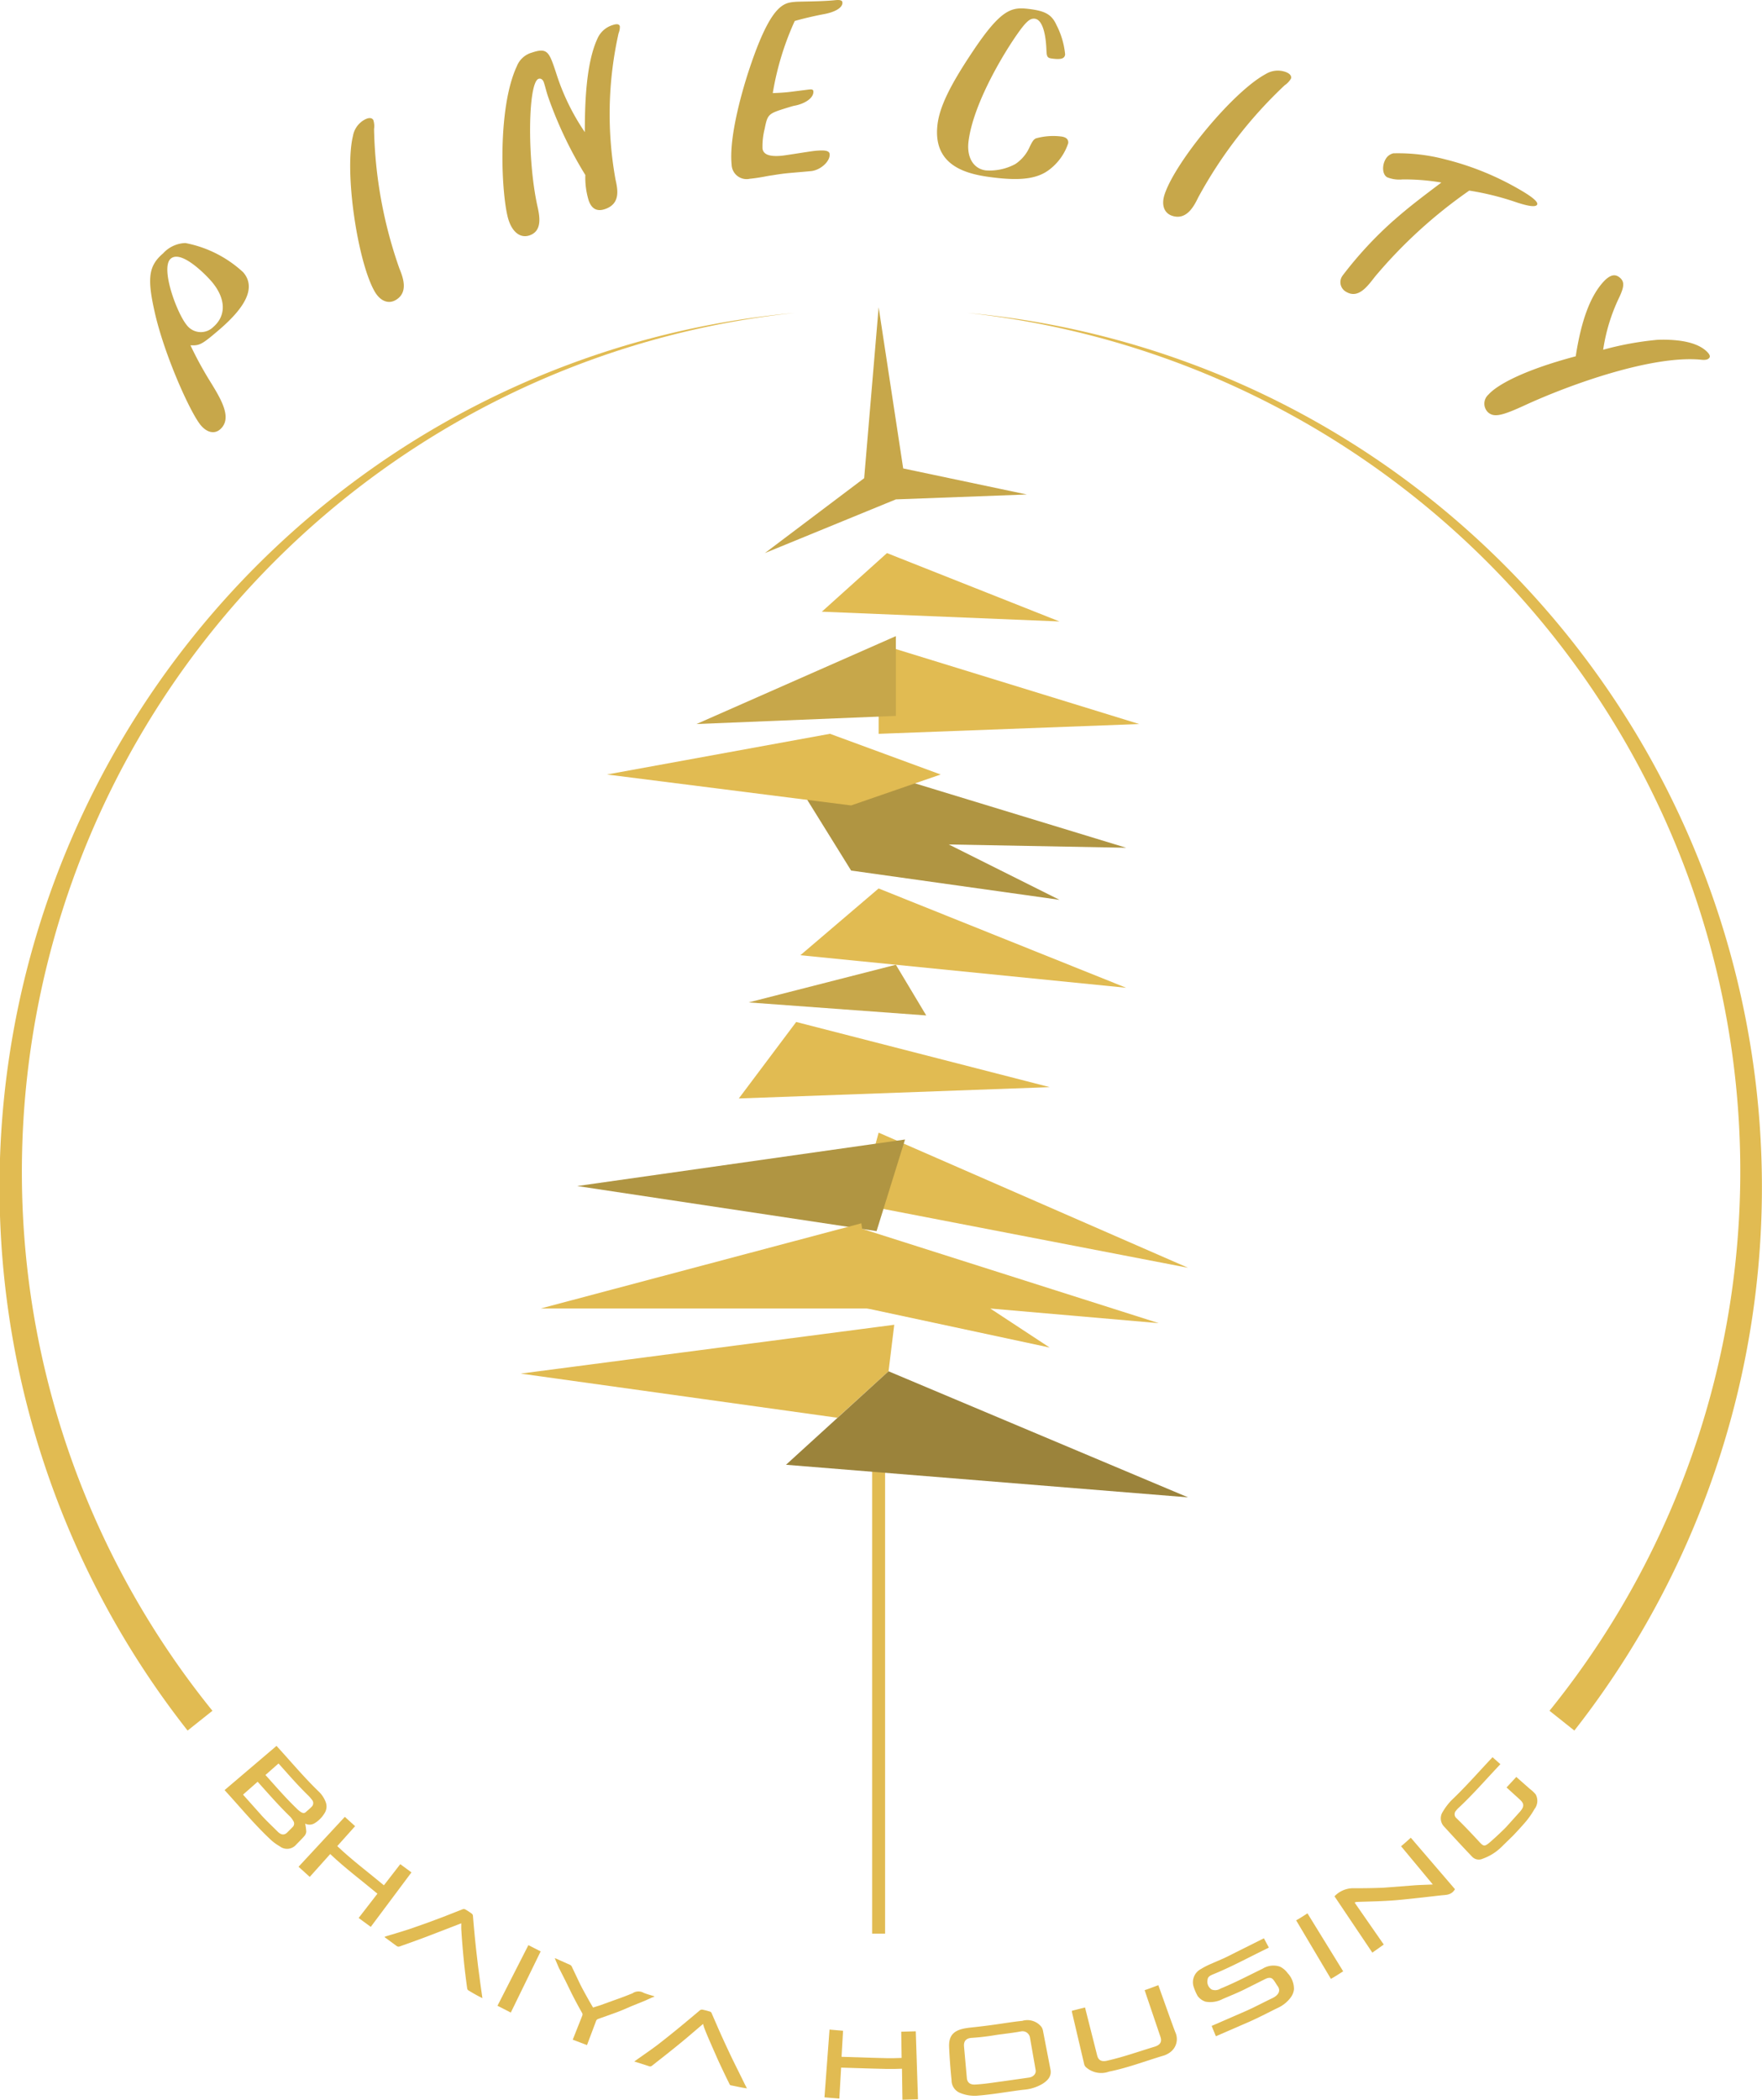 <svg id="Group_5122" data-name="Group 5122" xmlns="http://www.w3.org/2000/svg" xmlns:xlink="http://www.w3.org/1999/xlink" width="186.621" height="222.344" viewBox="0 0 186.621 222.344">
  <defs>
    <clipPath id="clip-path">
      <rect id="Rectangle_4504" data-name="Rectangle 4504" width="186.621" height="222.344" fill="none"/>
    </clipPath>
  </defs>
  <g id="Group_5121" data-name="Group 5121" clip-path="url(#clip-path)">
    <path id="Path_2200" data-name="Path 2200" d="M25.274,48.679c-.579.495-1.357.338-2.012-.426-1.114-1.3-3.927-7.555-4.924-12.107-.8-3.572-.59-4.829.918-6.12a3.317,3.317,0,0,1,2.36-1.09,12.455,12.455,0,0,1,6.124,3.1c1.379,1.611.254,3.684-2.555,6.088-1.8,1.539-2.059,1.693-3.038,1.636a38.318,38.318,0,0,0,2.059,3.785c1.2,1.944,2.431,3.969,1.068,5.135m-.905-15.691c-.531-.62-3.172-3.37-4.307-2.4s.665,5.836,1.727,7.076a1.87,1.87,0,0,0,2.762.175c1.426-1.22,1.355-3.057-.182-4.854" transform="translate(-1.977 -3.199)" fill="#c7a74a"/>
    <path id="Path_2201" data-name="Path 2201" d="M42,15.93a2.438,2.438,0,0,1,1.2-1.686c.448-.257.8-.241.951.019a2.122,2.122,0,0,1,.078.958A47.185,47.185,0,0,0,46.918,30c.409.988.96,2.552-.409,3.335-.779.446-1.639.092-2.22-.922-1.8-3.14-3.231-12.656-2.288-16.484" transform="translate(-4.612 -1.555)" fill="#c7a74a"/>
    <path id="Path_2202" data-name="Path 2202" d="M69.929,4.334a2.563,2.563,0,0,1,1.608-1.369c.412-.138.653-.1.73.128a1.7,1.7,0,0,1-.129.732,39.124,39.124,0,0,0-.334,15.483c.233,1.041.578,2.589-1.124,3.157-.852.285-1.42-.043-1.722-.945a8.279,8.279,0,0,1-.345-2.666,42.577,42.577,0,0,1-3.945-8.29c-.2-.593-.3-1.074-.448-1.513-.1-.31-.326-.464-.559-.387-1.109.371-1.234,8.327-.146,13.384.25,1.092.6,2.726-.824,3.2-.929.31-1.764-.3-2.194-1.589-.768-2.3-1.281-11.732.857-16.318a2.434,2.434,0,0,1,1.634-1.463c1.625-.543,1.8-.027,2.521,2.14a23.929,23.929,0,0,0,3.049,6.294c.007-2.554.055-7.217,1.371-9.978" transform="translate(-6.617 -0.319)" fill="#c7a74a"/>
    <path id="Path_2203" data-name="Path 2203" d="M93.825,11.183a5.087,5.087,0,0,0-.505.133l-.4.122c-1.908.6-1.986.635-2.3,2.2a7.638,7.638,0,0,0-.229,2.072c.073.731.908.894,2.072.777.514-.052,2.907-.454,3.474-.511,1.082-.109,1.529-.016,1.564.335.076.758-.95,1.708-1.978,1.81-.459.046-1.924.165-2.545.227-.759.076-1.348.189-1.967.278-.591.114-1.208.23-1.965.305a1.585,1.585,0,0,1-1.926-1.5C86.8,14.233,88.508,8.843,88.8,7.912,91.2.458,92.6.318,93.795.2c.514-.051,2.7-.023,4.218-.174.3-.03.812-.082.841.216.061.6-.876,1.072-2.032,1.269-.589.113-1.848.375-3.017.711a30.293,30.293,0,0,0-2.327,7.639c.437-.016.926-.038,1.576-.1.351-.035,1.969-.251,2.294-.283.164-.017.406-.041.428.175.071.7-.853,1.315-1.951,1.534" transform="translate(-9.631 0)" fill="#c7a74a"/>
    <path id="Path_2204" data-name="Path 2204" d="M124.216,2.723a8.542,8.542,0,0,1,.936,3.153c-.052.432-.4.556-1.314.446-.594-.072-.64-.159-.671-1.04-.013-.111-.071-3.05-1.233-3.189-.406-.049-.736.185-1.283.859-1.454,1.853-5.218,7.867-5.734,12.161-.2,1.674.532,2.885,1.854,3.044a5.75,5.75,0,0,0,3.1-.67,4.19,4.19,0,0,0,1.536-1.843c.29-.6.422-.771.653-.881a6.837,6.837,0,0,1,2.655-.2c.567.068.811.317.762.722a5.806,5.806,0,0,1-1.916,2.728c-1.244,1-2.974,1.259-5.89.909-2.457-.294-6.6-.956-6.035-5.628.221-1.837,1.282-4.065,3.653-7.616C118.4.983,119.51.843,121.32,1.06c1.729.208,2.394.589,2.9,1.663" transform="translate(-12.34 -0.111)" fill="#c7a74a"/>
    <path id="Path_2205" data-name="Path 2205" d="M149.374,8.772a2.447,2.447,0,0,1,2.055-.241c.489.161.715.435.622.72a2.126,2.126,0,0,1-.658.7,47.21,47.21,0,0,0-9.174,11.9c-.461.966-1.254,2.423-2.752,1.93-.853-.279-1.167-1.155-.8-2.266,1.13-3.437,7.235-10.878,10.709-12.743" transform="translate(-15.319 -0.929)" fill="#c7a74a"/>
    <path id="Path_2206" data-name="Path 2206" d="M165.285,25.344c1.5-1.337,3.087-2.536,5.034-4a23.286,23.286,0,0,0-4.122-.329,3.443,3.443,0,0,1-1.621-.228c-.5-.281-.573-1.2-.172-1.909a1.271,1.271,0,0,1,.824-.628,19.693,19.693,0,0,1,5.508.642,30.1,30.1,0,0,1,7.662,3.076c1.515.856,2.216,1.439,2.057,1.723-.2.355-1.39.028-2.54-.372a29.494,29.494,0,0,0-4.644-1.122,51.089,51.089,0,0,0-9.979,9.106c-.782,1-1.739,2.36-3.018,1.638a1.166,1.166,0,0,1-.423-1.739,40.686,40.686,0,0,1,5.433-5.864" transform="translate(-17.655 -2.014)" fill="#c7a74a"/>
    <path id="Path_2207" data-name="Path 2207" d="M200.239,40.771c.366.326.5.587.333.77-.144.163-.389.235-.913.17-5.114-.469-13.661,2.559-18.575,4.814-2.531,1.17-3.313,1.313-3.944.752a1.28,1.28,0,0,1,.063-1.872c.866-.976,3.567-2.541,9.239-4.051.57-3.713,1.5-6.272,2.87-7.817.722-.813,1.292-.962,1.821-.493.488.433.462.955-.157,2.224a19.288,19.288,0,0,0-1.628,5.393,33.129,33.129,0,0,1,5.736-1.051c2.441-.086,4.2.31,5.154,1.16" transform="translate(-19.549 -3.625)" fill="#c7a74a"/>
    <rect id="Rectangle_4503" data-name="Rectangle 4503" width="1.372" height="51.18" transform="translate(92.373 153.58)" fill="#e1bb52"/>
    <path id="Path_2208" data-name="Path 2208" d="M91.083,62.614,101.6,54.684l1.534-18.1,2.6,17.067,13.1,2.759-13.876.518Z" transform="translate(-10.073 -4.046)" fill="#c7a74a"/>
    <path id="Path_2209" data-name="Path 2209" d="M97.867,72.058l6.9-6.206,18.273,7.241Z" transform="translate(-10.824 -7.283)" fill="#e1bb52"/>
    <path id="Path_2210" data-name="Path 2210" d="M132.232,85.147l-27.6-8.5v9.538Z" transform="translate(-11.572 -8.476)" fill="#e1bb52"/>
    <path id="Path_2211" data-name="Path 2211" d="M129.912,99.714,97.675,89.887l-1.542,4.756,4.644,7.484,22.067,3.1-11.722-5.862Z" transform="translate(-10.632 -9.941)" fill="#b09542"/>
    <path id="Path_2212" data-name="Path 2212" d="M95.314,112.85l8.286-7.068L129.822,116.3Z" transform="translate(-10.541 -11.699)" fill="#e1bb52"/>
    <path id="Path_2213" data-name="Path 2213" d="M89.144,118.854l15.6-3.989,3.216,5.368Z" transform="translate(-9.859 -12.704)" fill="#c7a74a"/>
    <path id="Path_2214" data-name="Path 2214" d="M87.981,129.778l6.077-8.1,26.85,6.9Z" transform="translate(-9.73 -13.457)" fill="#e1bb52"/>
    <path id="Path_2215" data-name="Path 2215" d="M102.325,142.442l34.825,6.724-32.774-14.31Z" transform="translate(-11.317 -14.915)" fill="#e1bb52"/>
    <path id="Path_2216" data-name="Path 2216" d="M122,158.835l-24.136-5.173L101,145.9l32.554,10.351L115.709,154.7Z" transform="translate(-10.824 -16.136)" fill="#e1bb52"/>
    <path id="Path_2217" data-name="Path 2217" d="M101.572,157.729,62.008,162.9l33.544,4.677,5.417-4.925Z" transform="translate(-6.858 -17.444)" fill="#e1bb52"/>
    <path id="Path_2218" data-name="Path 2218" d="M93.6,173.168l10.861-9.9,31.721,13.35Z" transform="translate(-10.352 -18.057)" fill="#9b833b"/>
    <path id="Path_2219" data-name="Path 2219" d="M72.281,91.677,95.9,87.367l11.723,4.31-9.483,3.276Z" transform="translate(-7.994 -9.662)" fill="#e1bb52"/>
    <path id="Path_2220" data-name="Path 2220" d="M82.941,85.046l21.119-9.309v8.448Z" transform="translate(-9.173 -8.376)" fill="#c7a74a"/>
    <path id="Path_2221" data-name="Path 2221" d="M68.739,140.6l34.717-4.927-3.013,9.7Z" transform="translate(-7.602 -15.005)" fill="#b09542"/>
    <path id="Path_2222" data-name="Path 2222" d="M64.382,154.67l33.963-9.021,1.379,9.021Z" transform="translate(-7.12 -16.108)" fill="#e1bb52"/>
    <path id="Path_2223" data-name="Path 2223" d="M26.922,212.747c1.513,1.659,2.947,3.394,4.582,4.939a5.2,5.2,0,0,0,1.075.811,1.267,1.267,0,0,0,1.727-.149c.294-.309.6-.6.881-.926a.8.8,0,0,0,.208-.469,5.724,5.724,0,0,0-.116-.851,1.045,1.045,0,0,0,.962-.021,3.114,3.114,0,0,0,1.132-1.157,1.289,1.289,0,0,0,.075-1.118,2.988,2.988,0,0,0-.73-1.1c-1.525-1.471-2.887-3.1-4.315-4.66l-.159-.178-5.5,4.682.181.2m3.321-1.086c.053.06.1.116.154.173,1.072,1.2,2.136,2.408,3.291,3.529a2.149,2.149,0,0,1,.323.44.5.5,0,0,1-.07.664l-.544.547c-.344.358-.694.265-1.035-.069-.623-.627-1.278-1.226-1.861-1.893l-1.769-1.982a.256.256,0,0,1-.024-.055l1.536-1.354m2.722-1.361c.867.977,1.736,1.951,2.675,2.861a3.709,3.709,0,0,1,.349.408.53.53,0,0,1-.052.763c-.181.2-.395.36-.591.541-.167.154-.343.119-.577-.036a2.769,2.769,0,0,1-.415-.359c-1.1-1.056-2.1-2.211-3.119-3.346l-.166-.184,1.383-1.22.513.572" transform="translate(-2.957 -22.989)" fill="#e1bb52"/>
    <path id="Path_2224" data-name="Path 2224" d="M44.589,223.571l1.736-2.243,1.185.871-4.31,5.77-1.283-.944,1.989-2.57c-1.673-1.4-3.416-2.692-5-4.2l-2.168,2.421c-.4-.366-.789-.713-1.186-1.074l4.9-5.284,1.09.987c-.631.7-1.257,1.4-1.89,2.111,1.561,1.488,3.283,2.766,4.947,4.157" transform="translate(-3.931 -23.924)" fill="#e1bb52"/>
    <path id="Path_2225" data-name="Path 2225" d="M56.149,236.725c-.543-.264-1.026-.543-1.5-.833a.317.317,0,0,1-.106-.2c-.129-.928-.245-1.848-.338-2.761-.119-1.176-.215-2.333-.286-3.489-.01-.214,0-.426,0-.639l-2.071.8-1.629.626c-.926.349-1.866.687-2.816,1.021a.332.332,0,0,1-.344-.054l-1.277-.937a.965.965,0,0,1,.136-.072c.915-.273,1.809-.537,2.708-.838l1.648-.58,1.745-.65,2.063-.811a.36.36,0,0,1,.265.027,7.34,7.34,0,0,1,.675.441.318.318,0,0,1,.129.206c.1,1.252.221,2.517.362,3.8l.195,1.669.265,1.992.185,1.292" transform="translate(-5.062 -25.137)" fill="#e1bb52"/>
    <path id="Path_2226" data-name="Path 2226" d="M87.475,247.608c-.61-.08-1.169-.22-1.733-.326a.182.182,0,0,1-.1-.085q-.666-1.342-1.279-2.677l-.628-1.43c-.262-.607-.527-1.193-.766-1.823-.06-.152-.1-.309-.149-.481l-1.842,1.568q-1.266,1.051-2.591,2.087l-.985.774a.292.292,0,0,1-.308.045l-1.56-.5.578-.41c.609-.426,1.213-.844,1.8-1.283.977-.752,1.924-1.516,2.852-2.284l1.731-1.45a.364.364,0,0,1,.259-.06c.269.053.536.128.8.206a.264.264,0,0,1,.152.124l.781,1.793q.734,1.654,1.542,3.324l.83,1.677c.2.4.388.8.608,1.212" transform="translate(-8.354 -26.462)" fill="#e1bb52"/>
    <path id="Path_2227" data-name="Path 2227" d="M76.612,237.222c-.092.035-.188.063-.277.1l-.728.329-1.423.577-.806.347c-.536.233-1.061.41-1.6.607l-1.136.4a.355.355,0,0,0-.192.184c-.322.856-.644,1.713-.972,2.582l-1.51-.574c.024-.06.048-.122.072-.183l.944-2.378a.329.329,0,0,0-.052-.318c-.23-.4-.441-.8-.658-1.2l-.392-.756-.631-1.294L66.57,234.3c-.014-.029-.04-.054-.052-.083-.149-.352-.3-.705-.453-1.073.05.018.1.029.146.05l1.471.656a.392.392,0,0,1,.178.17l.774,1.632c.326.69.69,1.311,1.051,1.974l.436.744c.246-.077.5-.158.754-.238l1.47-.532c.624-.222,1.246-.443,1.872-.707.011,0,.031,0,.039,0a1.116,1.116,0,0,1,1.242-.071c.359.142.738.24,1.108.359Z" transform="translate(-7.307 -25.784)" fill="#e1bb52"/>
    <path id="Path_2228" data-name="Path 2228" d="M60.656,238.732l-1.413-.721,3.273-6.42,1.3.664c-1.051,2.154-2.1,4.307-3.162,6.477" transform="translate(-6.552 -25.613)" fill="#e1bb52"/>
    <path id="Path_2229" data-name="Path 2229" d="M115.019,241.346c-1.46.188-2.05.745-1.994,2.037q.079,1.753.259,3.5a1.439,1.439,0,0,0,.965,1.374,4.042,4.042,0,0,0,1.716.272c1.653-.131,3.29-.431,4.936-.634a4.568,4.568,0,0,0,2.01-.623c.645-.4.973-.873.851-1.509l-.8-4.135a1.049,1.049,0,0,0-.169-.4,1.9,1.9,0,0,0-2.02-.627c-.982.1-1.956.263-2.934.4-.938.132-1.879.242-2.819.34m5.6.382a.8.8,0,0,1,.959.593l.61,3.493c.064.376-.217.726-.714.8l-2.821.4c-.942.125-1.879.282-2.828.333-.564.045-.879-.2-.923-.687l-.3-3.347c-.047-.591.245-.881.848-.908a24.805,24.805,0,0,0,2.57-.308c.867-.121,1.742-.213,2.6-.372" transform="translate(-12.5 -26.604)" fill="#e1bb52"/>
    <path id="Path_2230" data-name="Path 2230" d="M149.574,230.779c.181.34.342.64.521.978-.137.081-.273.14-.4.206-1.838.894-3.634,1.874-5.531,2.64-.262.114-.523.235-.556.54a.985.985,0,0,0,.432,1.058,1.027,1.027,0,0,0,.929-.094c1.531-.622,2.99-1.393,4.475-2.114a2.16,2.16,0,0,1,1.834-.212,2.234,2.234,0,0,1,.811.688,2.455,2.455,0,0,1,.667,1.709,1.741,1.741,0,0,1-.342.861,3.493,3.493,0,0,1-1.3,1.074c-1.019.492-2.016,1.028-3.052,1.485l-3.113,1.352-.464.2c-.151-.368-.292-.714-.446-1.094.153-.069.3-.129.44-.191l3.031-1.319c1.012-.438,1.982-.967,2.977-1.439.655-.319.889-.8.539-1.27-.165-.224-.288-.479-.471-.69-.229-.268-.546-.206-.871-.043l-2.224,1.113c-.742.366-1.515.668-2.276,1a2.817,2.817,0,0,1-1.785.273,1.688,1.688,0,0,1-.843-.6,5.441,5.441,0,0,1-.427-.985,1.574,1.574,0,0,1,.782-1.878,7.59,7.59,0,0,1,.959-.5l1.442-.627c.478-.218.942-.466,1.416-.7l2.847-1.424" transform="translate(-15.707 -25.523)" fill="#e1bb52"/>
    <path id="Path_2231" data-name="Path 2231" d="M171.678,224.257c-.384.636-.922.592-1.463.648-1.535.175-3.046.354-4.531.492s-3,.154-4.451.208a.725.725,0,0,0-.181.069l3.084,4.44c-.416.293-.8.576-1.212.855-1.332-1.983-2.663-3.962-4.006-5.962a2.736,2.736,0,0,1,1.981-.856c1.044.008,2.109-.009,3.181-.052l3.189-.246c.641-.052,1.283-.058,2.062-.1-1.167-1.406-2.26-2.721-3.363-4.049.379-.3.689-.6,1.035-.9l4.675,5.448" transform="translate(-17.576 -24.199)" fill="#e1bb52"/>
    <path id="Path_2232" data-name="Path 2232" d="M177.057,209.219l.831.734-.306.329c-1.354,1.44-2.654,2.931-4.1,4.28a2.11,2.11,0,0,0-.278.3.554.554,0,0,0,.044.825c.829.808,1.628,1.648,2.411,2.5.472.513.576.511,1.214-.045.547-.48,1.082-.982,1.6-1.5l1.469-1.633c.5-.566.474-.885,0-1.315l-1.4-1.273c.35-.377.669-.724,1.032-1.114l1.458,1.285a3.83,3.83,0,0,1,.589.554,1.421,1.421,0,0,1-.127,1.572,8.847,8.847,0,0,1-1.041,1.469c-.39.446-.793.883-1.2,1.314l-1.275,1.245A5.442,5.442,0,0,1,176,219.972a.968.968,0,0,1-1.1-.214c-1.032-1.074-2.038-2.176-3.045-3.273a1.261,1.261,0,0,1-.061-1.5,6.466,6.466,0,0,1,.908-1.2c1.514-1.437,2.886-3.013,4.35-4.562" transform="translate(-18.976 -23.139)" fill="#e1bb52"/>
    <path id="Path_2233" data-name="Path 2233" d="M106.313,241.871l1.539-.043c.077,2.4.155,4.786.234,7.2l-1.647.045c-.017-1.089-.033-2.177-.049-3.283-1.082.054-2.152.018-3.223-.017l-3.223-.1c-.062,1.086-.125,2.173-.189,3.282l-1.574-.134c.179-2.392.356-4.77.536-7.174l1.433.123c-.052.914-.106,1.829-.159,2.76l3.182.1c1.056.034,2.113.072,3.181.018-.013-.915-.027-1.83-.041-2.772" transform="translate(-10.858 -26.725)" fill="#e1bb52"/>
    <path id="Path_2234" data-name="Path 2234" d="M127.65,239.07l1.388-.351c.036.147.069.274.1.4l1.188,4.693c.128.51.476.687,1.083.536,1.7-.382,3.342-.974,5.008-1.476.591-.186.784-.521.614-1.023-.556-1.645-1.113-3.289-1.68-4.961.483-.155.938-.342,1.451-.527.042.119.087.243.13.365.551,1.53,1.084,3.067,1.656,4.589a1.728,1.728,0,0,1-.567,2.173,2.352,2.352,0,0,1-.777.364c-1.883.57-3.733,1.274-5.666,1.661a2.42,2.42,0,0,1-2.464-.489.665.665,0,0,1-.161-.28l-1.3-5.54a.946.946,0,0,1,0-.133" transform="translate(-14.118 -26.141)" fill="#e1bb52"/>
    <path id="Path_2235" data-name="Path 2235" d="M159.331,233.943c-.439.277-.847.554-1.3.8-1.23-2.07-2.451-4.128-3.681-6.2.417-.222.793-.48,1.2-.737l3.782,6.139" transform="translate(-17.07 -25.194)" fill="#e1bb52"/>
    <path id="Path_2236" data-name="Path 2236" d="M84.184,37.256A91.475,91.475,0,0,0,3.255,141.294,90.75,90.75,0,0,0,22.5,185.282l-2.632,2.095A93.108,93.108,0,0,1,38.4,54.45,92.168,92.168,0,0,1,84.184,37.256" transform="translate(0 -4.12)" fill="#e1bb52"/>
    <path id="Path_2237" data-name="Path 2237" d="M176.853,185.281a90.869,90.869,0,0,0,13.308-91.862,91.856,91.856,0,0,0-74.987-56.164,92.17,92.17,0,0,1,45.782,17.194,93.229,93.229,0,0,1,18.528,132.927Z" transform="translate(-12.738 -4.12)" fill="#e1bb52"/>
  </g>
</svg>
